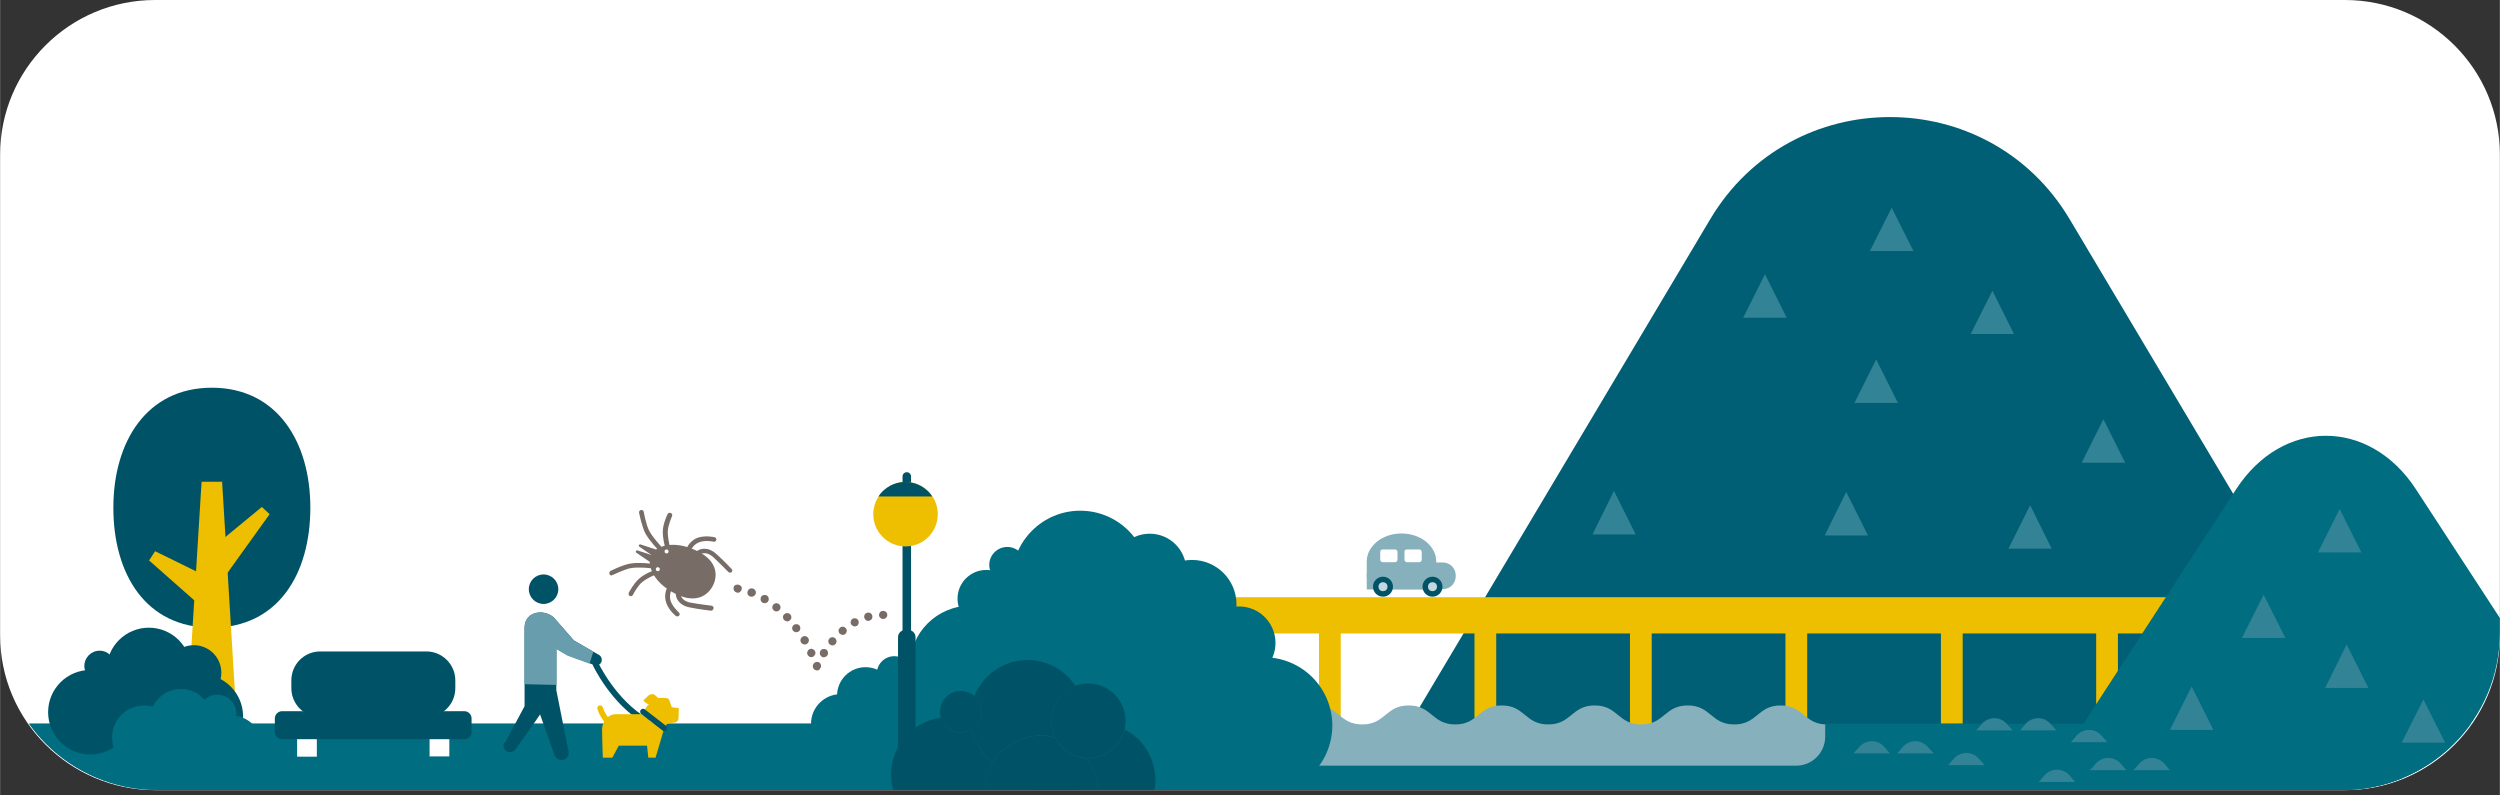 <svg version="1" xmlns="http://www.w3.org/2000/svg" xmlns:xlink="http://www.w3.org/1999/xlink" width="1000" height="318.07" viewBox="0 0 1000 318.1"><rect x="0" y="0" width="1000" height="318.1" fill="#333333" stroke="none"/><path fill="#FFF" d="M0 254.1V61.9C0 27.7 27.8 0 62 0h876c34.2 0 62 27.7 62 61.9v192.3c0 34.2-27.8 61.9-62 61.9H62c-34.2-.1-62-27.8-62-62z"/><defs><path id="a" d="M1000 253.1V62.9C1000 28.1 971.8 0 937 0H63C28.2 0 0 28.1 0 62.9v190.3C0 287.9 28.2 316 63 316h874c34.8 0 63-28.1 63-62.9z"/></defs><clipPath id="b"><use xlink:href="#a" overflow="visible"/></clipPath><g clip-path="url(#b)"><path fill="#005F74" d="M965.3 318.4H546.7L684.1 87.7c32.4-54.5 111.4-54.5 143.8 0l137.4 230.7z"/><path fill="#328395" d="M714.7 127.1h-17.4l8.7-17.4zM759.2 161.2h-17.4l8.7-17.4zM850.1 185.1h-17.4l8.7-17.4zM654.3 213.8H637l8.6-17.4zM747.2 214.2h-17.3l8.6-17.4zM820.7 219.5h-17.3l8.7-17.4zM765.4 100.4H748l8.7-17.3zM805.6 133.6h-17.3l8.7-17.3z"/><path fill="#006D80" d="M-21.4 318.4v-28.9h519l112.3 11.6 121.8-11.6h305v28.9"/><path fill="#EEBF00" d="M838.5 248.4h8.7v50.4h-8.7z"/><path fill="#EEBF00" d="M408.9 238.9h576v14.5h-576z"/><path fill="#006D80" d="M1046.4 318.4H814.6l79.9-122.7c18.5-28.5 53.3-28.5 71.9 0l80 122.7z"/><path fill="#328395" d="M978.1 297.1h-17.4l8.7-17.3zM914.2 255.2h-17.4l8.7-17.3zM944.6 221h-17.4l8.7-17.4zM947.4 275.2h-17.3l8.6-17.4zM885.4 292H868l8.7-17.4z"/></g><g clip-path="url(#b)"><path fill="#EEBF00" d="M527.6 248.4h8.7v50.4h-8.7z"/><path fill="#006D80" d="M368.7 289.5H11.1C22.7 306.1 41.7 316 62 316h295.3c-3-10.4 1.8-21.5 11.4-26.5zM731.2 289.5l-121.8 11.6-49.8-5.1-62.5-6.5h-46.9c-.1.8-.2 1.6-.4 2.4 8.8 4.6 13.6 14.4 11.9 24.2h353.9l17.3-26.5H731.2v-.1z"/><path fill="#EEBF00" d="M589.8 248.4h8.7v50.4h-8.7zM652 248.4h8.7v50.4H652zM714.2 248.4h8.7v50.4h-8.7zM776.4 248.4h8.7v41h-8.7z"/><path fill="#005366" d="M45.3 203.1c0 26.5 12.9 48 39.4 48s39.4-21.5 39.4-48-13.4-48-39.4-48-39.4 21.5-39.4 48z"/><path fill="#EEBF00" d="M74.5 291h20.3l-6-98.3h-8.2z"/><path fill="#EEBF00" d="M84.8 219.2l19.9-16.4 3.1 2.9-17.6 24.5zM84.8 231.7L62 220.5l-2.4 3.7 22.2 19.6z"/><path fill="#86B0BC" d="M480.7 306.3h237.8c6.4 0 11.6-5.2 11.6-11.6v-4.9c-8.5-.4-8.8-7.6-17.8-7.6-9.3 0-9.3 7.6-18.6 7.6s-9.3-7.6-18.6-7.6-9.3 7.6-18.6 7.6-9.3-7.6-18.6-7.6-9.3 7.6-18.6 7.6-9.3-7.6-18.6-7.6-9.3 7.6-18.6 7.6-9.3-7.6-18.6-7.6-9.3 7.6-18.6 7.6-9.3-7.6-18.6-7.6-9.3 7.6-18.6 7.6-9.3-7.6-18.6-7.6-9.3 7.6-18.6 7.6h-.9v4.9c-.5 6.4 4.7 11.6 11.1 11.6zM551.9 225c-2.9 0-5.2 2.3-5.2 5.2v.3c0 2.9 2.3 5.2 5.2 5.2h25.2c2.9 0 5.2-2.3 5.2-5.2v-.3c0-2.9-2.3-5.2-5.2-5.2h-25.2z"/><path fill="#86B0BC" d="M574.5 235.8v-11.2c0-6.2-6.3-11.2-13.9-11.2-7.7 0-13.9 5.1-13.9 11.2v11.2"/><circle fill="#005366" cx="573" cy="234.7" r="4"/><circle fill="#C3D7DE" cx="573" cy="234.7" r="1.8"/><circle fill="#005366" cx="553.2" cy="234.7" r="4"/><circle fill="#C3D7DE" cx="553.2" cy="234.7" r="1.8"/><path fill="#FFF" d="M562.8 219.8h4.9c.6 0 1 .5 1 1v3.1c0 .6-.5 1-1 1h-4.9c-.6 0-1-.5-1-1v-3.1c-.1-.6.4-1 1-1zM553.1 219.8h4.9c.6 0 1 .5 1 1v3.1c0 .6-.5 1-1 1h-4.9c-.6 0-1-.5-1-1v-3.1c0-.6.4-1 1-1z"/><circle fill="#005366" cx="36.1" cy="284.9" r="16.9"/><circle fill="#005366" cx="59.5" cy="268" r="16.9"/><circle fill="#005366" cx="80.3" cy="286.6" r="16.9"/><circle fill="#005366" cx="63.5" cy="290.3" r="16.9"/><circle fill="#005366" cx="77.5" cy="269.1" r="11"/><circle fill="#005366" cx="39.8" cy="266.4" r="6.1"/><ellipse transform="scale(1) rotate(-88.093 57.603 295.014)" fill="#006D80" cx="57.6" cy="295" rx="12.8" ry="12.8"/><circle fill="#006D80" cx="72.3" cy="288" r="12.4"/><circle fill="#006D80" cx="92.4" cy="298.6" r="12.4"/><circle fill="#006D80" cx="77.2" cy="303" r="12.4"/><circle fill="#006D80" cx="67.5" cy="302.2" r="12.4"/><circle fill="#006D80" cx="86.9" cy="285.5" r="7.6"/><circle fill="#006D80" cx="388.2" cy="266.6" r="24.3"/><circle fill="#006D80" cx="394.5" cy="239.5" r="11.5"/><circle fill="#006D80" cx="402.9" cy="226" r="7.2"/><circle fill="#006D80" cx="415.4" cy="251.9" r="22.3"/><circle fill="#006D80" cx="432.1" cy="231.6" r="27.3"/><circle fill="#006D80" cx="479.1" cy="274.4" r="27.3"/><circle fill="#006D80" cx="437.2" cy="273.9" r="27.3"/><circle fill="#006D80" cx="396.3" cy="282.1" r="27.3"/><circle fill="#006D80" cx="459.9" cy="228.1" r="14.6"/><circle fill="#006D80" cx="476.8" cy="241.8" r="17.8"/><circle fill="#006D80" cx="457.5" cy="249.8" r="17.8"/><circle fill="#006D80" cx="421.4" cy="293.8" r="24.3"/><circle fill="#006D80" cx="427.8" cy="266.8" r="11.5"/><circle fill="#006D80" cx="436.2" cy="253.2" r="7.2"/><circle fill="#006D80" cx="448.7" cy="279.1" r="22.3"/><circle fill="#006D80" cx="465.3" cy="258.9" r="27.3"/><ellipse transform="rotate(-71.567 505.566 290.251)" fill="#006D80" cx="505.6" cy="290.3" rx="27.3" ry="27.3"/><circle fill="#006D80" cx="495.6" cy="257.2" r="14.6"/><circle fill="#006D80" cx="490.7" cy="277" r="17.8"/><circle fill="#006D80" cx="479.4" cy="295.6" r="17.8"/><circle fill="#006D80" cx="336.2" cy="289.5" r="11.8"/><circle fill="#006D80" cx="346.2" cy="278.3" r="11.4"/><circle fill="#006D80" cx="367" cy="280.2" r="11.4"/><circle fill="#006D80" cx="355.6" cy="289.3" r="11.4"/><circle fill="#006D80" cx="357.7" cy="269.5" r="7"/><circle fill="#006D80" cx="452.7" cy="294.7" r="11.8"/><circle fill="#006D80" cx="442.8" cy="283.6" r="11.4"/><circle fill="#006D80" cx="422.6" cy="286.9" r="11.3"/><circle fill="#006D80" cx="433.3" cy="294.5" r="11.4"/><circle fill="#006D80" cx="431.3" cy="276.2" r="7"/><path fill="#005366" d="M364.4 302.4c0 1-.8 1.7-1.7 1.7-1 0-1.7-.8-1.7-1.7V190.6c0-1 .8-1.7 1.7-1.7 1 0 1.7.8 1.7 1.7v111.8z"/><path fill="#005366" d="M362.1 252h1.2c1.6 0 2.9 1.3 2.9 2.9v46.3c0 1.6-1.3 2.9-2.9 2.9h-1.2c-1.6 0-2.9-1.3-2.9-2.9v-46.3c0-1.6 1.3-2.9 2.9-2.9z"/><circle fill="#EEBF00" cx="362.2" cy="205.7" r="12.9"/><path fill="#005366" d="M372.9 198.6c-3.9-5.9-11.9-7.6-17.8-3.7-1.5 1-2.8 2.2-3.7 3.7h21.5z"/><path fill="#FFF" d="M118.8 291.5h7.9v11.2h-7.9zM125.4 261.6h7.9v24.1h-7.9zM165.2 261.6h7.9v24.1h-7.9zM171.8 294.4h7.9v8.2h-7.9z"/><path fill="#005366" d="M128.1 260.6h42.4c6.4 0 11.6 5.2 11.6 11.6v3.1c0 6.4-5.2 11.6-11.6 11.6h-42.4c-6.4 0-11.6-5.2-11.6-11.6v-3.1c0-6.4 5.1-11.6 11.6-11.6z"/><path fill="#005366" d="M112.8 284.5h72.9c1.6 0 2.9 1.3 2.9 2.9v5.4c0 1.6-1.3 2.9-2.9 2.9h-72.9c-1.6 0-2.9-1.3-2.9-2.9v-5.4c0-1.6 1.3-2.9 2.9-2.9z"/><path fill="#005366" stroke="#005366" stroke-width="1.16" stroke-miterlimit="10" d="M258.4 289.1l.6-1c-13.2-7.5-20.4-23-20.5-23.2l-1.1.5c0 .1 7.4 16.1 21 23.7z"/><path fill="#EEBF00" d="M266.1 290.8l.7-1.3s1.4-.3 2.7-.4c1.5-.2 1.9-1 1.9-2s.1-3.8.1-3.8l-2.8-.4s-.8-2.2-1-2.8-.8-.9-1.8-.9h-2.7s-1-.9-1.2-1.1c-.6-.7-2.2-.4-2.6.1-.8.8-2.1 2-2.1 2s1.5 1.7 2.3 1.4c-.8.8-1.5 1.8-2 2.8l8.5 6.4zM265.4 292.3l-8.7-6.6h-10.4c-3 0-5.5 2.8-5.5 6.1s.3 11.3.3 11.3h3.8l2.6-4.8h11.3l.5 4.8h2.9l3.2-10.8z"/><path fill="#EEBF00" d="M246.7 291.8h-.3c-5.6-1.5-7.4-8-7.5-8.3-.1-.6.3-1.2.9-1.3.5-.1 1.1.2 1.3.7 0 .1 1.6 5.5 5.9 6.7.6.2 1 .8.8 1.4-.2.5-.6.8-1.1.8z"/><path fill="none" stroke="#005366" stroke-width="2.32" stroke-linecap="round" stroke-miterlimit="10" d="M257.2 284.7l8.5 6.6"/><circle fill="#005366" cx="217.4" cy="235.7" r="5.9"/><path fill="#005366" d="M202.1 296.9l7.7-14.4v-31.2c-.1-7.3 8.8-7.9 12.3-3.6l7.4 8.5 7.8 4.5 2.1 1.2c1.1.5 1.6 1.9 1.1 3s-1.9 1.6-3 1.1l-1.8-.7-8.5-3.1c-.6-.3-1.2-.6-1.8-1l-2.9-1.7v16.6l4.8 24.1c.5 1.5-.3 3.2-1.8 3.7s-3.2-.3-3.7-1.8l-5.8-16.3c-.3.6-9.8 13.9-9.8 13.9-.8 1.2-2.4 1.6-3.6.8s-1.6-2.4-.8-3.6c.2.1.2.1.3 0z"/><path fill="#679DAC" d="M235.8 265.5l-8.5-3.1c-.6-.3-1.2-.6-1.8-1l-2.9-1.7V274l-12.8-.3v-22.4c-.1-7.3 8.8-7.9 12.3-3.6l7.4 8.5 7.8 4.5-1.5 4.8z"/><path fill="#005366" d="M388.6 291.8c-3.9 2.4-9 1.2-11.3-2.7-.4-.6-.7-1.3-.9-2-12.5 1.6-21.4 13.1-19.8 25.6.1 1.1.4 2.2.7 3.3h36.3c.2-3.9 1.4-7.7 3.5-11-4.4-3.3-7.3-8-8.5-13.2z"/><path fill="#005366" d="M392.6 284.7c0 2.9-1.5 5.6-4 7 1.2 5.3 4.2 9.9 8.4 13.2 5.3-8.4 15.4-12.4 25-10-3.6-7.4-.6-16.2 6.8-19.8.5-.2.9-.4 1.4-.6-6.8-10.6-21-13.7-31.6-6.8-4 2.6-7.1 6.4-8.9 10.8 1.8 1.6 2.8 3.9 2.9 6.2zM449.9 291.8c-1.6 6.7-7.6 11.5-14.5 11.5h-.8c2.8 3.7 4.4 8.1 4.6 12.7h22.6c1.7-9.8-3.1-19.6-11.9-24.2z"/><path fill="#005366" d="M422 295c-12.3-3.1-24.7 4.3-27.8 16.5-.4 1.5-.6 3-.7 4.5h45.7c-.2-4.6-1.8-9-4.6-12.7-5.4-.3-10.2-3.5-12.6-8.3z"/><path fill="#005366" d="M420.5 288.4c0 7.9 6.2 14.4 14.1 14.8h.8c7.8 0 14.3-6 14.8-13.9v-1c0-8.2-6.7-14.9-14.9-14.9s-14.8 6.8-14.8 15zM384.3 293c4.6 0 8.3-3.7 8.3-8.3 0-4.6-3.7-8.3-8.3-8.3-4.6 0-8.3 3.7-8.3 8.3 0 .8.1 1.6.3 2.4 1.1 3.5 4.3 5.9 8 5.9z"/><path fill="#328395" d="M756 301.4h-14.6l2.6-2.9c2.6-2.6 6.8-2.7 9.4-.1l.1.1 2.5 2.9zM773.5 301.4h-14.6l2.5-2.9c2.6-2.6 6.8-2.7 9.4-.1l.1.1 2.6 2.9zM793.9 306.1h-14.6l2.5-2.9c2.6-2.6 6.8-2.7 9.4-.1l.1.1 2.6 2.9zM805.1 292.2h-14.6l2.5-2.9c2.6-2.6 6.8-2.7 9.4-.1l.1.1 2.6 2.9zM822.6 292.2H808l2.5-2.9c2.6-2.6 6.8-2.7 9.4-.1l.1.1 2.6 2.9zM843 296.9h-14.6l2.5-2.9c2.6-2.6 6.8-2.7 9.4-.1l.1.1 2.6 2.9zM853.4 308.1H868l-2.5-2.9c-2.6-2.6-6.8-2.7-9.4-.1l-.1.1-2.6 2.9zM836 308.1h14.6l-2.5-2.9c-2.6-2.6-6.8-2.7-9.4-.1l-.1.1-2.6 2.9zM815.5 312.8h14.6l-2.5-2.9c-2.6-2.6-6.8-2.7-9.4-.1l-.1.1-2.6 2.9z"/></g><path fill="none" stroke="#776C66" stroke-width="3.32" stroke-linecap="round" stroke-linejoin="round" d="M352.7 246"/><g><path fill="#776C66" d="M295.1 237.1c-.4 0-.9-.2-1.2-.5-.3-.3-.5-.7-.5-1.2v-.3c0-.1.1-.2.1-.3s.1-.2.1-.3.1-.2.2-.2c.6-.6 1.7-.6 2.4 0 .1.1.1.2.2.2s.1.2.2.3c0 .1.1.2.1.3v.3c0 .4-.2.9-.5 1.2-.2.2-.3.3-.5.4-.2.1-.4.1-.6.1zM323 261.9c-.4-.8 0-1.8.8-2.2.8-.4 1.8 0 2.2.8.4.8 0 1.8-.8 2.2-.2.1-.5.2-.7.2-.6 0-1.2-.4-1.5-1zm-2.6-4.9c-.5-.8-.2-1.8.6-2.3.8-.5 1.8-.2 2.3.6.5.8.2 1.8-.6 2.3-.3.2-.6.2-.9.2-.6 0-1.1-.3-1.4-.8zm-3.2-4.7c-.6-.7-.4-1.8.3-2.3.7-.5 1.8-.4 2.3.3.5.7.4 1.8-.3 2.3-.3.2-.6.3-1 .3-.4.1-.9-.2-1.3-.6zm-3.6-4.3c-.6-.7-.6-1.7.1-2.3.7-.6 1.7-.6 2.4.1.6.7.6 1.7-.1 2.3-.3.3-.7.5-1.1.5-.5-.1-.9-.2-1.3-.6zm-4.1-3.8c-.7-.6-.8-1.6-.2-2.3.6-.7 1.6-.8 2.3-.2.7.6.8 1.6.2 2.3-.3.4-.8.6-1.3.6-.3 0-.7-.1-1-.4zm-4.5-3.1c-.8-.5-1-1.5-.6-2.3.5-.8 1.5-1 2.3-.6.8.5 1 1.5.6 2.3-.3.5-.9.8-1.4.8-.4 0-.7-.1-.9-.2zm-5-2.5c-.9-.3-1.3-1.3-.9-2.2.3-.8 1.3-1.3 2.2-.9.8.3 1.3 1.3.9 2.2-.3.6-.9 1-1.5 1-.3 0-.5 0-.7-.1zM326.8 268.2c-.5 0-.9-.2-1.2-.5-.3-.3-.5-.7-.5-1.2 0-.4.2-.9.5-1.2.4-.4 1-.6 1.5-.5.1 0 .2.1.3.1.1 0 .2.1.3.1.1.1.2.1.2.2.3.3.5.7.5 1.2 0 .4-.2.9-.5 1.2-.2.5-.6.6-1.1.6zM328.7 262.7c-.8-.5-1-1.5-.6-2.3.5-.8 1.5-1 2.3-.6.8.5 1 1.5.6 2.3-.3.5-.9.8-1.4.8-.4.1-.7 0-.9-.2zm3.2-4.9c-.7-.6-.8-1.6-.2-2.3.6-.7 1.6-.8 2.3-.2.7.6.8 1.6.2 2.3-.3.4-.8.6-1.3.6-.3 0-.7-.2-1-.4zm3.9-4.4c-.6-.7-.5-1.7.2-2.3.7-.6 1.7-.5 2.3.2.6.7.5 1.7-.2 2.3-.3.3-.7.4-1.1.4-.4-.1-.9-.3-1.2-.6zm4.6-3.7c-.4-.8-.1-1.8.7-2.2.8-.4 1.8-.1 2.2.7.4.8.1 1.8-.6 2.2-.3.1-.5.2-.8.2-.6 0-1.2-.4-1.5-.9zm5.3-2.6c-.2-.9.3-1.8 1.2-2 .9-.2 1.8.3 2 1.2.2.9-.3 1.8-1.2 2-.1 0-.3.1-.4.1-.7 0-1.4-.5-1.6-1.3zM353.2 247.6c-.2 0-.4 0-.6-.1s-.4-.2-.5-.4c-.2-.2-.3-.3-.4-.5s-.1-.4-.1-.6c0-.4.2-.9.5-1.2.1-.1.2-.1.2-.2.1-.1.2-.1.3-.1.1 0 .2-.1.3-.1.5-.1 1.1.1 1.5.4.3.3.5.7.5 1.2 0 .2 0 .4-.1.6s-.2.4-.4.5c-.2.2-.3.3-.5.4-.3.1-.5.1-.7.1z"/></g><g><path fill="#776C66" d="M244.6 230.2c-.3 0-.7-.2-.8-.5-.2-.5-.1-1 .4-1.3.2-.1 5.1-2.6 8.2-3 3.4-.5 8 .1 8.2.1.5.1.9.5.8 1s-.5.9-1 .8c0 0-4.5-.5-7.7-.1-2.8.4-7.5 2.8-7.6 2.8-.2.1-.4.2-.5.2zM252.3 238.5c-.1 0-.3 0-.4-.1-.5-.2-.6-.8-.4-1.3.1-.2 2-3.8 4.1-5.6 2.3-2 5.3-3.1 5.4-3.1.5-.2 1 .1 1.2.5.2.5-.1 1-.5 1.2 0 0-2.8 1.1-4.9 2.8-1.8 1.5-3.6 4.9-3.6 5-.2.4-.6.6-.9.6zM270.9 246.6c-.2 0-.4-.1-.6-.2-.1-.1-2.7-2.1-3.8-5.2-1.1-3 .1-5.6.2-5.7.2-.5.8-.7 1.3-.4.5.2.7.8.4 1.3 0 0-.9 2-.1 4.2 1 2.5 3.2 4.3 3.2 4.4.4.3.5.9.1 1.3-.2.2-.5.3-.7.3zM284.5 244.3h-.1c-.1 0-5.1-.6-8.5-1.3-4.6-.9-5.7-4-5.6-5.6 0-.5.4-.9 1-.9.5 0 .9.5.9 1 0 .3.1 2.9 4.1 3.6 3.3.6 8.3 1.2 8.3 1.2.5.1.9.5.8 1-.1.6-.5 1-.9 1zM263.9 220.2c-.2 0-.5-.1-.7-.3-.1-.1-3.3-3.4-5-6.4-1.5-2.7-2.5-8.1-2.6-8.4-.1-.5.3-1 .8-1.1.5-.1 1 .3 1.1.8 0 .1.9 5.3 2.3 7.8 1.6 2.8 4.7 6 4.7 6.1.4.4.3 1 0 1.3-.1.1-.4.2-.6.2zM266.8 219.2c-.4 0-.8-.3-.9-.7 0-.1-.9-3.2-.8-6.2.1-2.8 1.8-6.5 1.9-6.6.2-.5.8-.7 1.3-.5s.7.8.5 1.3c0 0-1.6 3.5-1.7 5.9-.1 2.7.7 5.6.7 5.6.1.5-.1 1-.6 1.2-.2-.1-.3 0-.4 0zM275.8 220c-.1 0-.3 0-.4-.1-.5-.2-.7-.8-.4-1.3.1-.1 1.4-2.7 4.4-3.6 3.1-.9 6.3-.1 6.4-.1.5.1.8.6.7 1.1-.1.5-.6.8-1.1.7 0 0-2.8-.7-5.4.1-2.3.7-3.3 2.6-3.3 2.6-.2.4-.5.6-.9.6zM292 229.1c-.2 0-.5-.1-.7-.3 0 0-3.5-3.6-6-5.9-3.1-2.8-5.3-1.1-5.4-1-.4.3-1 .3-1.3-.1-.3-.4-.3-1 .1-1.3 1.2-1 4.4-2 7.8 1.1 2.6 2.3 6.1 5.9 6.1 6 .4.4.4 1 0 1.3-.1.1-.4.2-.6.2z"/><g><path fill="#776C66" d="M255 220.2l6.1 2c.8.3 1.2 1.1.9 1.8s-1.1 1.2-1.8.9c-.1 0-.3-.1-.4-.2l-5.3-3.6c-.2-.2-.3-.5-.1-.7.1-.2.4-.3.6-.2z"/></g><g><path fill="#776C66" d="M256.2 217.8l6.1 2c.8.3 1.2 1.1.9 1.8s-1.1 1.2-1.8.9c-.1 0-.3-.1-.4-.2l-5.3-3.6c-.2-.2-.3-.5-.1-.7.1-.2.4-.3.6-.2z"/></g><g><path fill="#776C66" d="M285.2 234.2c1.4-2.8 2.9-9.5-6.8-14-9.6-4.5-16.4-1.4-18 1.8s0 10.5 9.5 15.4 13.9-.4 15.3-3.2z"/></g><g><circle fill="#FFF" cx="263.1" cy="227.7" r=".8"/><circle fill="#FFF" cx="266.6" cy="220.6" r=".8"/></g></g></svg>

